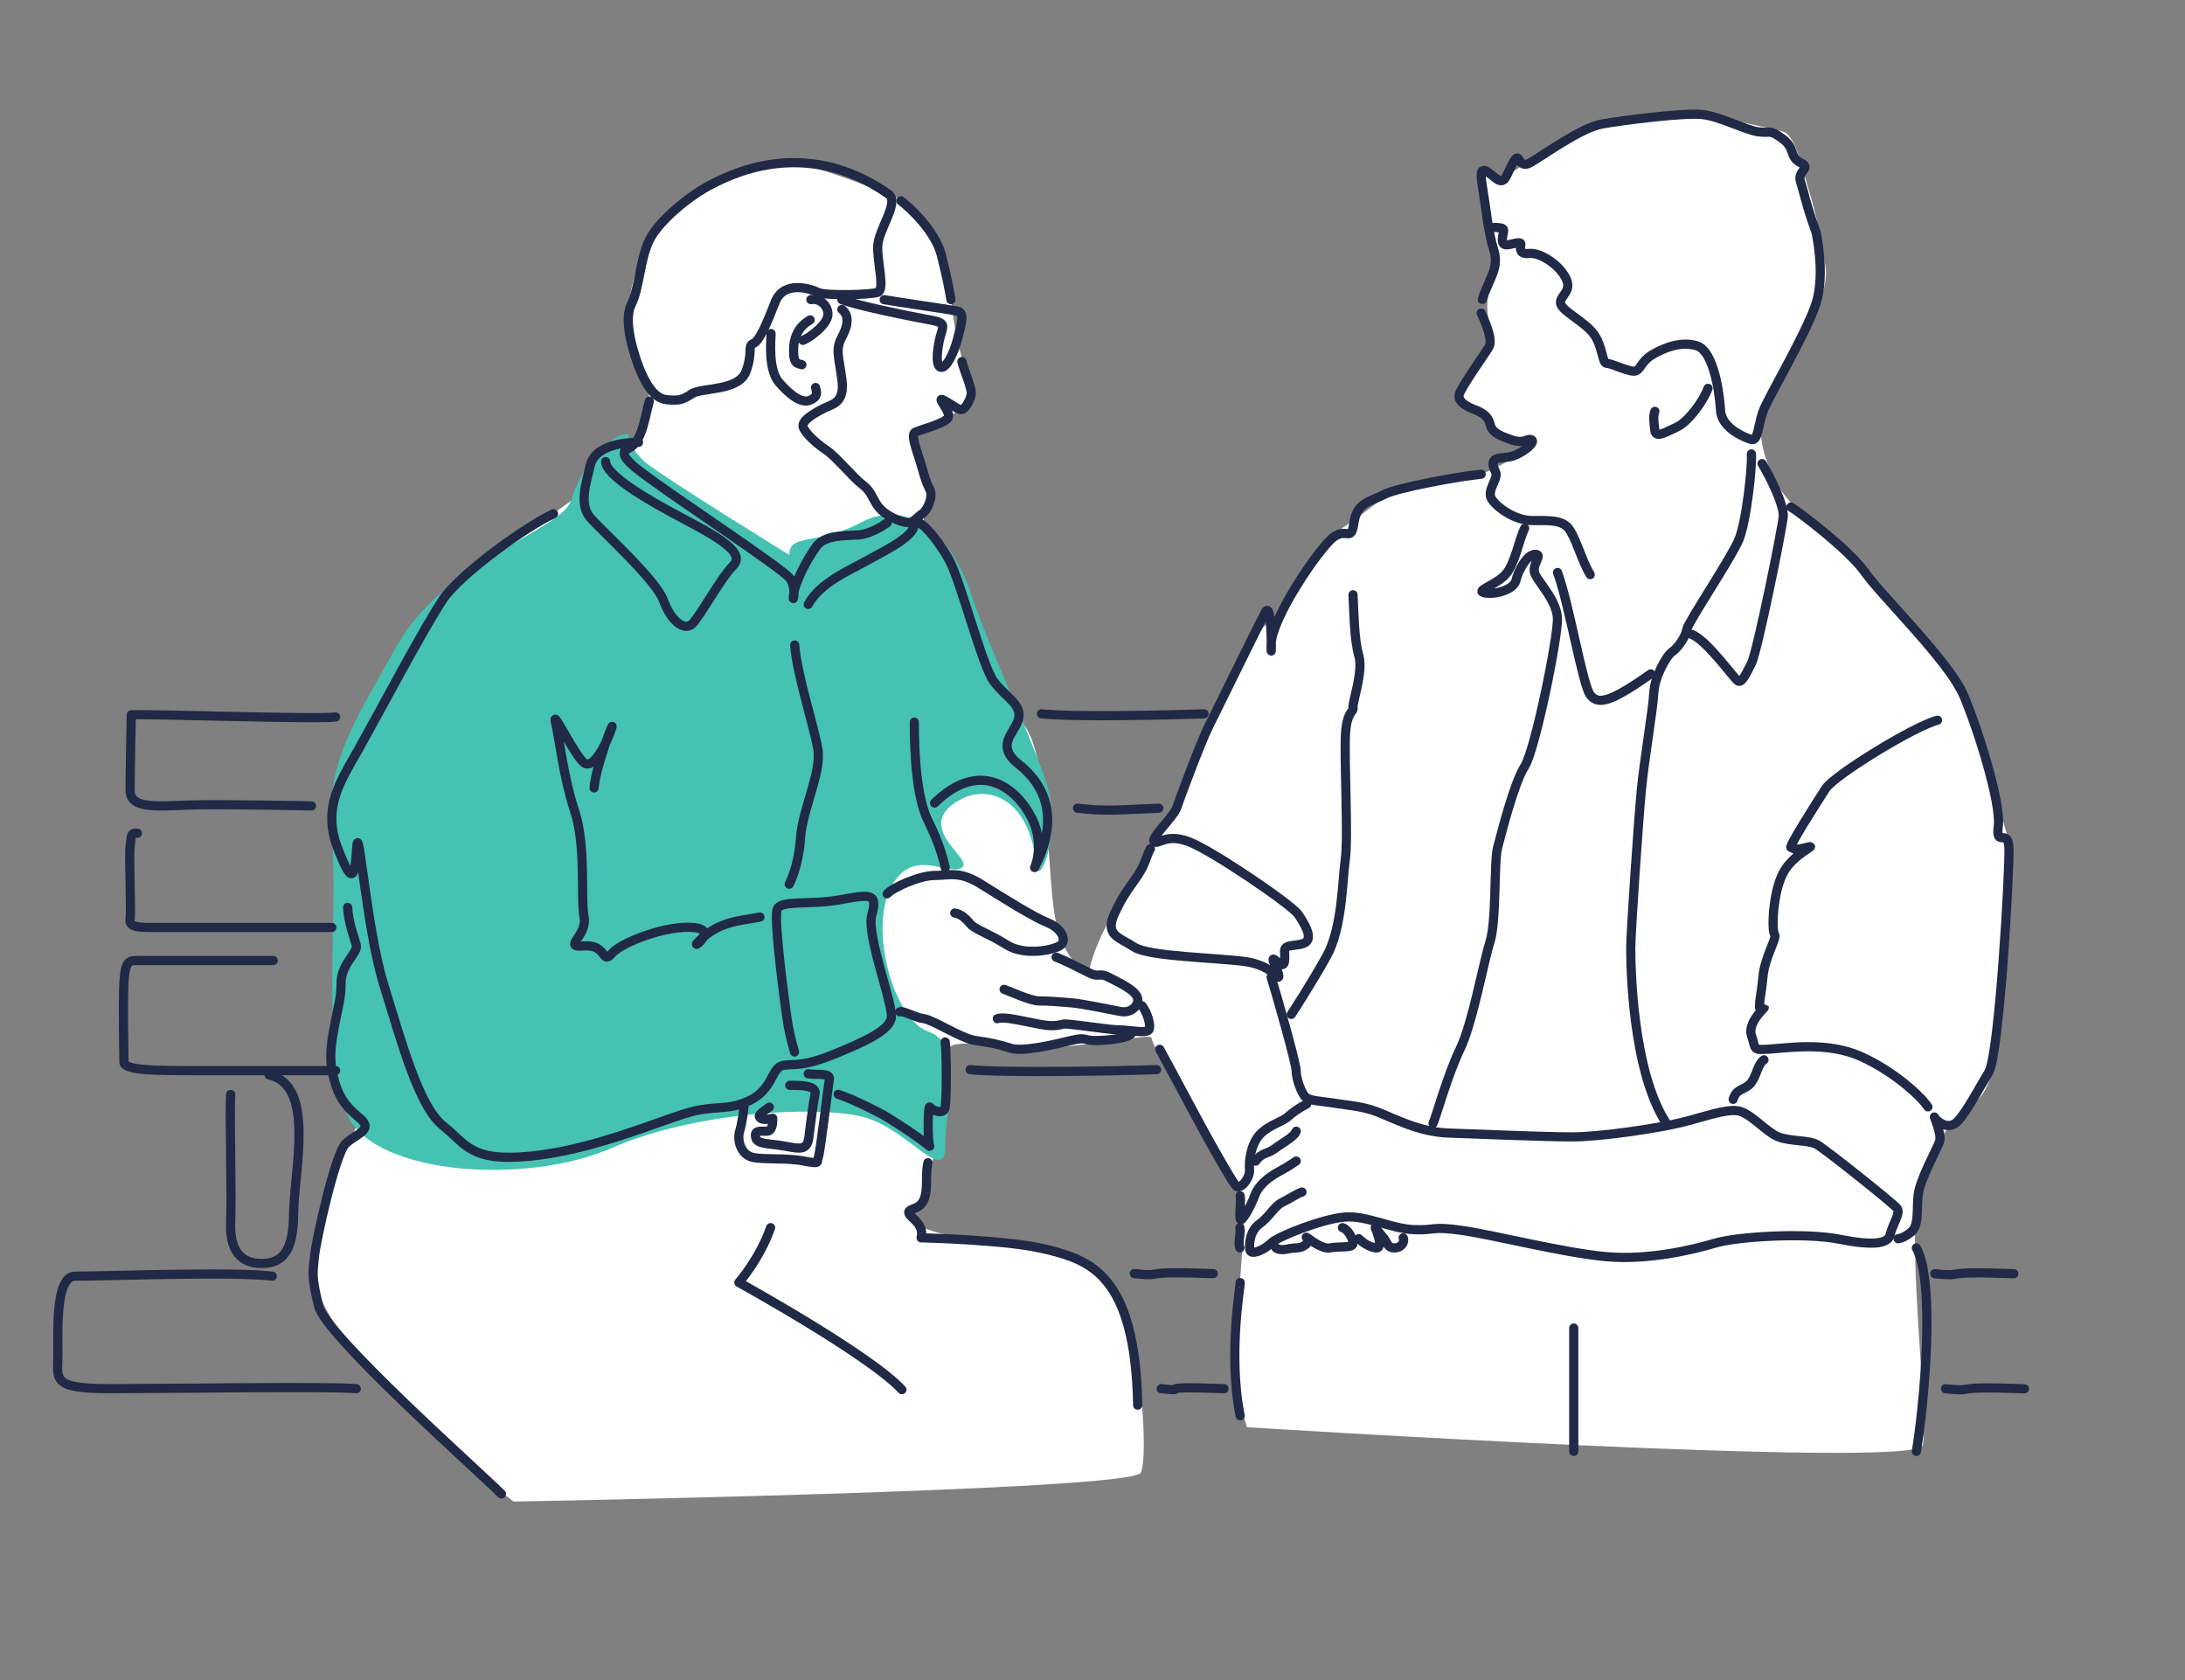 <?xml version="1.0" encoding="UTF-8"?><svg id="Capa_1" xmlns="http://www.w3.org/2000/svg" viewBox="0 0 238.15 183.09"><rect x="0" y="0" width="238.15" height="183.09" fill="#808080" stroke="none"/><defs><style>.cls-1{fill:none;stroke:#202945;stroke-linecap:round;stroke-linejoin:round;}.cls-2{fill:#fff;}.cls-3{fill:#45c2b1;}</style></defs><path class="cls-2" d="m55.95,163.63s-21.96-17.17-21.63-25.1,3.47-13.05,4.9-16.67c1.71-4.31-2.59-10.25-2.59-18.84s.17-16.18,5.12-27.08,11.39-15.19,17.34-19.16c5.94-3.96,12.02-8.79,11.69-13.08s-2.77-3.6-2.44-8.55,1.66-10.56,8.83-14.87c6.03-3.62,7.52-3.86,19.69.89,4.51,1.76,6.13,5.54,6.79,11.48.66,5.94,1.89,7.98,2.22,10.29s-.92,1.01-2.57,2.66-4.6-.06-3.41,3.09c2.64,6.94-.17,6.94,1.16,8.92,2.55,3.82,8.09,17.67,10.73,21.63s2.36,16.95,3.3,21.14c1.16,5.12,3.64,5.65,3.64,5.65,0,0,0-2.35,3.63-8.29,3.63-5.94,7.27-12.22,12.72-25.76,1.41-3.5,3.18-3.55,4.95-5.94,1.78-2.39,3.96-6.94,6.44-8.59,4.95-3.3,5.18-5.24,14.99-5.77,0,0,7.3-2.98,3.27-3.77-.94-.18-1.09-.73-2.29-1.7-1.39-1.12-3.76-2.7-3.38-3.15,1.65-1.98,3.27-4.43,3.27-6.75s-.66-1.98.33-6.94c.99-4.95-1.32-6.26-1.32-10.9,0-1.24.53.78,1.68.93s2.94-1.59,5.75-3.07c5.61-2.97,7.43-3.8,13.21-3.96,3.47-.1,9.75,1.32,12.39,1.98,1.32.33,2.15,4.29,2.81,6.44.74,2.4,1.29,5.01,1.82,8.42.33,2.15-1.65,7.27-4.62,11.23s-3.14,7.1-1.16,11.39c1.98,4.29,5.61,5.45,12.55,13.05,6.94,7.6,11.77,18.31,11.89,20.97.18,4.15,2.15,5.12,1.49,12.06-.66,6.94-.33,19.65-3.96,22.29s-4.75,5.62-6.07,9.91,1.11,24.77.45,27.41-73.65-1.98-73.65-1.98c0,0-1.21-3.41-1.16-8.59.06-6.12,1.34-14.31.44-16.63-1.65-4.29-9.56-15.75-9.69-17.22-.04-.47-4.62.62-11.89,1.16-2.03.15-10.4-1.4-10.24.17.43,4.08-2.21,13.8-2.31,14.86-.33,3.3-3.47,2.64-.83,4.29s14.7,2.48,19.32,4.79,5.78,20.15,4.79,22.13-68.37,3.14-68.37,3.14Z"/><path class="cls-3" d="m68.47,47.33c-1.95-.21-5.29,3.85-6.2,7.14-.91,3.3-13.71,6.54-18.95,15.81-5.25,9.28-7.86,13.19-7.14,21.05.72,7.86-1.22,24.03,1.79,30.36,3.01,6.33,19.38,7.51,28.71,3.42,9.33-4.09,23.26-4.69,27.83-3.26,4.58,1.43,8.52,7.3,8.52,3.04s2.13-11.14-1.88-12.48c-4.01-1.34-7.1-13.08-3.06-17.1,2.35-2.34,5.54.13,6.76-.77,1.22-.9-4.58-3.95-1.19-6.73,3.38-2.78,8.58-1.22,9.26,6.43.25,2.76,2.73-3.24,1.29-8.31-1.44-5.07-6.09-14.39-8.33-21.13-2.24-6.75-7.08-10.48-11.97-7.89-4.89,2.6-7.88,1.15-7.88,3.57,0,0-13.53-8.35-15.54-9.98-2.01-1.64-2.01-3.19-2.01-3.19Z"/><path class="cls-1" d="m161.56,32.63c.63-2.08,1.89-3.38,1.26-5.36-.63-1.98-.84-4.5-1.26-7.03-.42-2.52.34-1.68,1.43-.84,1.09.84,1.09-.21,1.93-1.68.84-1.47.42.84,1.89,0,1.47-.84,5.47-3.78,7.78-4.2,2.31-.42,8.83-1.23,10.83-1.05,1.99.17,4.73,1.68,6.2,1.89,1.47.21,1.16-.32,2.63.74,1.47,1.05.73,2,2,2.63,1.26.63-.42.84,0,2.1.42,1.26.48,2.1,1.68,5.47,0,0,1.05,4.52,0,7.78-1.05,3.26-5.26,10.3-5.78,11.77-.53,1.47-.53,3.26-1.26,3.05-.74-.21-3.26-1.26-3.36-3.15-.11-1.89-.74-6.41-2.52-7.04-1.79-.63-3.96.32-5.08,1.05-1.12.74-1.12,1.58-1.75,1.68-.63.11-2.52-.84-3.05-.84s-.42-1.89-1.47-3.26c-1.05-1.37-3.58-2.52-3.58-3.36s1.37-1.27.52-2.79c-.84-1.52-2.84-2.68-3.89-2.57-1.05.11-1.05-.42-.95-.95.1-.53-1.16.1-1.68,0-.52-.11-.31-.84-.21-1.37.11-.52-.25-.45-.95-.52"/><path class="cls-1" d="m161.44,34.12c.54,1.16,1.27,2.94.85,3.68-.42.74-3.15,4.52-3.26,5.26-.11.74.86,1.26,1.69,1.58.83.31,1.5.74,1.69,1.58.19.84.82,1.19,2.29,1.7,1.47.51,1.68-.19,2.21,0,.53.19-.74,1.35-2,1.77-1.26.42-2.84-.21-1.89,1.79.33.69-1.06,2-.42,2.94.63.95,2.56,2.31,4.43,2.31s3.35-.11,4.08,1.05c.74,1.16,1.37,3.47,2.21,4.84"/><path class="cls-1" d="m186.16,42.32c-.53,1.47-2.21,3.68-3.37,4.21-1.16.53-2.31,1.26-2.42.42-.1-.84-.21-1.62,0-2.12"/><path class="cls-1" d="m161.44,51.68c-2.3.21-9.2,1.47-10.58,2.21-1.39.74-2.97.84-3.28,3.05-.32,2.21-.74.53-2.21,1.58-1.47,1.05-6.83,8.83-6.83,11.78s.21-5.15-.63-3.58c-.84,1.58-5.36,10.83-6.2,12.51-.84,1.68-3.15,7.88-3.47,8.83-.32.95-2.94,3.36-2.42,3.68.52.32,1.26-.95,3.78,0,2.52.95,11.15,6.83,11.88,7.89.73,1.05,1.58,2.52.84,3.05-.74.53-2.31.1-2.31.95s.21,2.1-.84,1.16c-1.05-.95.21.95.21,1.58s-.63-1.16-3.68-1.58c-3.05-.42-10.51-.53-12.09-1.58-1.58-1.05-3.16-1.26-2.21-3.47.95-2.21,2-3.36,2.73-4.52.74-1.16.84-2,1.26-2.73"/><path class="cls-1" d="m138.54,106.48c.52,1.65,2.75,9.43,2.74,10.27,0,.84.52,2.21.93,2.73.42.52,1.89.52,3.16.74,1.26.21,3.05.31,4.73.95,1.68.63,4.52,2.21,7.78,2.31,3.26.11,10.3.42,13.46.42s9.46-.95,11.98-1.58c2.52-.63,4.73-1.47,6.1-1.26,1.37.21,3.05,2.31,4.42,2.84,1.37.52,3.26.32,4.2.84.95.53,8.31,6.41,8.73,6.94.42.53-.53,1.79-.74,2.84-.21,1.05-1.89,1.26-5.57.53-3.68-.74-11.14-.29-13.56.44-2.42.72-7.26,1.88-11.88,1.46-4.62-.42-11.99-2.31-15.56-2.84-3.57-.52-2.84,0-5.36-.1-2.52-.11-5.15-1.58-7.57-1.37-2.42.21-7.25,2.1-7.99,2.84-.74.74-2.21,1.37-2.31.74-.11-.63,0-2.1,1.05-2.84,1.05-.74,1.58-1.89,2.42-2.31.84-.42,1.79-1.05,2.21-1.16"/><path class="cls-1" d="m126.4,114.35c1.1,1.99,4.67,8.72,5.51,10.19.84,1.47,2.42,4.31,2.84,4.73.42.42,1.51-.84,1.44-1.79-.08-.95.14-2.73,1.08-3.79.95-1.05,2.52-1.46,3.05-1.94.53-.48,1.29-1.03,2.1-1.43"/><path class="cls-1" d="m135.17,130.32c.11.53-.1,2,0,2.52.11.52,1.16-1.37,1.58-2.52.42-1.16,1.47-2,2.63-2.63,1.16-.63,1.9-1.16,1.9-1.16"/><path class="cls-1" d="m135.14,133.79c.14.42-.24,1.79,0,2.21"/><path class="cls-1" d="m141.28,123.28c-.22.63-1.48,1.26-2.32,1.89-.84.63-1.44.42-2.1,1.37"/><path class="cls-1" d="m139.07,136c.63.42,1.38,0,2.21,0s1.57-.63,1.15-1.1c-.42-.47,1.47,1.31,2.52,1.1,1.05-.21,2.52.06,2.52-.5s-.63-1.6-1.16-1.71"/><path class="cls-1" d="m152.94,134.9c.21.47-.21,1.1-.95,1.1s-.69-.44-1.13-1.01c-.44-.57-.97-1.2-.97-1.2,0,0,1.05,2.42,0,2.21-1.05-.21-1.79-1.01-1.79-1.01"/><path class="cls-1" d="m166.18,57.57c-.63,1.26-1.05,3.89-2.1,5.05-1.05,1.16-3.47,1.79-2.21,2,1.26.21,3.15-.42,3.36-1.37.21-.95,1.16-2.84,2.1-2.84s-.52,1.16,0,2.21c.53,1.05,2.31,2.84,2.42,4.73.11,1.89-2.42,14.4-3.58,16.19-1.15,1.79-2.52,7.25-2.94,8.83-.42,1.58-.1,7.99-.84,10.3-.73,2.31-1.89,8.85-3.26,11.68-1.37,2.83-2.58,7.29-2.94,8.09"/><path class="cls-1" d="m190.89,49.47c.11,1.26-.53,7.36-1.37,9.36-.84,2-5.57,9.04-5.68,9.78-.1.74-.95,2-1.58,2.42-.63.42-1.93,2.73-2.01,4.52-.09,1.79-1.04,7.25-1.35,10.51-.32,3.26-1.16,15.56-1.16,17.24s.1,13.35,3.89,19.13"/><path class="cls-1" d="m192.05,50.52c.84,1.37,2.42,4.52,2.31,5.78-.1,1.26-2.82,14.72-3.46,15.98-.64,1.26-1.06,2.18-1.48,1.93-.42-.25-3.46-4.56-5.09-5.09"/><path class="cls-1" d="m195.2,55.26c.73.42,6.31,4.6,8.09,7.14,1.79,2.54,9.15,9.68,10.72,13.36,1.58,3.68,4.1,11.78,3.79,14.25-.32,2.47,1.05.16,1.16,2.37.1,2.21-1.05,22.6-2.21,24.5-1.16,1.89-2.73,4.94-3.68,5.57-.95.63-2-.3-2.21-.68-.21-.37.84,1.83.53,2.67-.32.84-2.1,4.1-2.31,5.68-.21,1.58.11,3.36-.73,4.1-.84.74-1.47.78-1.47.78"/><path class="cls-1" d="m147.47,64.82c.1,1.79.11,4.84.63,6.62.52,1.79-.74,5.15-.63,5.68.1.53-.74.32-.84,3.26-.1,2.94.32,11.04,0,13.25-.32,2.21-.32,7.46-2,10.51-1.68,3.05-3.89,6.41-3.89,6.41"/><path class="cls-1" d="m211.18,78.49c-2.52.63-11.25,5.99-12.2,7.46-.95,1.47-4.1,6.41-3.78,6.41s.1.42,1.68,0c1.58-.42-1.36.57-2.52,2.75-1.16,2.19-1.27,6.29-.95,6.71.32.42-1.05,2.37-1.26,4.65-.21,2.28-.74,3.97,0,3.44.74-.52-1.77,1.37-1.25,2.94.51,1.58.09,1.6,1.99,1.48,1.89-.11,6.31-.85,9.99.83,3.68,1.68,6.52,4.36,7.25,5.47"/><path class="cls-1" d="m192.26,115.5c-.74.53-.75,1.68-1.42,2.52-.68.84-1.56.53-1.94,1.79"/><path class="cls-1" d="m169.76,62.39c1.26,3.38,2.73,12.29,3.57,13.35.84,1.06,2.07.89,6.59-2.3"/><path class="cls-1" d="m135.17,139.77c.11,0-1.37,7.69,0,14.52"/><line class="cls-1" x1="171.53" y1="144.73" x2="171.53" y2="158.18"/><path class="cls-1" d="m208.87,136c2.1,3.77.84,17.14,0,22.18"/><path class="cls-1" d="m69.59,48.21c-2.31,0-4.84.63-5.26,2.52-.42,1.89-1.26,4.21,0,5.68,1.26,1.47,7.15,6.73,7.99,9.04.84,2.31,2.31,3.36,3.15,2.52.84-.84,3.15-5.05,4.42-6.31,1.26-1.26-.84-2.73-5.26-5.05-4.42-2.31-8.62-4.87-8.62-6.31"/><path class="cls-1" d="m60.33,55.99c-3.15,1.47-10.09,6.52-11.99,9.25-1.89,2.73-7.36,13.04-9.25,16.4-1.89,3.36-3.99,6.31-2.31,10.72,1.68,4.42,1.89,3.15,2.1,0,.21-3.15,1.05,8.83,2.94,14.93,1.89,6.1,3.8,13.25,6.42,15.35,2.62,2.1,3.04,4,9.56,3.36,6.52-.63,13.46-3.58,16.82-4.63,3.36-1.05,4.63-.21,7.15-1.47,2.52-1.26,2.31-3.57,3.57-3.79,1.26-.21,2.1.21,5.68-1.26,3.58-1.47,5.68-2.52,6.1-3.78.42-1.26-2.73-9.04-2.1-11.35.63-2.31,0-2.31-3.37-1.68-3.36.63-6.52,0-6.94,1.05-.42,1.05.84,10.3,1.05,11.78.21,1.47.46,2.44.84,3.78"/><path class="cls-1" d="m82.83,99.94c-2.1.42-4.21.42-6.31,2.31-2.1,1.89,2.1-.84-.84-1.16-2.94-.32-7.94,1.58-9.01,2.84-1.08,1.26-.52-1.05-3.01-.84-2.49.21.38-1.05,0-3.15-.39-2.1.23-7.78-1.03-11.56-1.25-3.78-1.67-7.99-2.09-9.67-.42-1.68,2.03,3.58,3.12,4.42,1.09.84,2.61-2.52,3.01-3.78.39-1.26-1.71,3.99-1.92,6.52"/><path class="cls-1" d="m86.62,70.29c.21,3.15,2.1,8.83,2.52,11.35.42,2.52-1.68,6.57-1.89,9.7-.21,3.13-1.23,5.02-1.23,5.02"/><path class="cls-1" d="m88.09,65.87c1.26-2.31,4.21-3.57,6.52-4.84,2.31-1.26,4.84-2.52,5.05-3.79.21-1.26,2.52,1.47,3.79,3.79,1.26,2.31,3.57,11.43,4.83,13.18,1.26,1.75,3.16,2.56,2.73,4.15-.42,1.59-2.61,2.85.06,4.96,2.67,2.1,4.46,5.67,1.83,10.93-.63,1.26,1.26-1.68-.42-5.05-1.68-3.36-5.67-6.52-10.62-1.68"/><path class="cls-1" d="m99.65,78.7c0,3.36.24,8.2,1.49,10.72,1.25,2.52,1.67,4.17,1.88,5.13"/><path class="cls-1" d="m96.86,21.18c1.23.87-1.2,3.9-1.2,5.76s.8,4.66,0,4.92c-.8.27-5.72.4-6.52,0-.8-.4-3.72-1.33-4.65,1.06-.93,2.39-1.73,4.26-2.39,4.52-.66.27,0,.93-.8,3.06-.8,2.13-4.79,1.73-5.85,2.39-1.06.67-1.33.8-2.79.67-1.46-.13-2.39-2-2.93-3.32-.53-1.33-1.86-5.19-.93-7.05.93-1.86.93-4.92,1.99-7.05,1.06-2.13,4.39-4.79,6.39-5.85,2-1.06,10.38-5.67,19.69.89Z"/><path class="cls-1" d="m98.19,21.88c1.06.8,3.73,3.33,4.39,5.85.66,2.53.93,4.12,1.06,4.92"/><path class="cls-1" d="m96.37,32.66c1.51.27,7.1,1.06,7.98,1.24.89.18.35,1.69,0,3.1-.36,1.42-1.24,3.28-1.86,3.02-.62-.27-.26-2.55.09-3.67.35-1.12.31-1.21-1.67-1.57-1.97-.35-7.64-1.52-9.16-2.13"/><path class="cls-1" d="m104.84,39.4c.23.98,1.11,2.93,1.02,3.55-.09.62-.63,1.6-1.02,1.68-.4.09-1.02-.53-1.99-1.02-.98-.49.98,1.37.44,1.99-.53.62-3.02,1.24-3.55,1.51-.53.27.27,2.22.53,3.11.27.89.62,2.31,1.06,3.1.44.8-.27,2.31-.8,2.66-.53.35-.89.89-1.42.97-.53.09-2.22-.53-3.1-1.42-.89-.89-.89-1.86-1.95-2.66-1.07-.8-2.93-3.11-3.99-3.81-1.06-.71-2.13-1.69-2.48-2.39-.36-.71.8-1.42,1.95-2.04,1.15-.62,2.57-.62,2.22-3.28-.36-2.66-.71-3.28,0-4.61.71-1.33.8-2.39,0-3.02"/><path class="cls-1" d="m87.52,37.09c.86-.36,2.72-1.78,2.72-2.84s-.98-1.77-1.86-1.6"/><path class="cls-1" d="m84.04,36.35c0,.74-.36,3.93.89,5.35,1.24,1.42,2.48,2.31,3.37,1.91.89-.4.73-.84.59-1.38"/><path class="cls-1" d="m88.3,34.86c-.8.46-1.74,1.34-1.8,3.12-.06,1.77.44,1.6.9,1.77"/><path class="cls-1" d="m70.78,43.71c-.53,1.85-.78,4.51-2.32,5.18-1.54.66,1.38,2.53,3.38,3.99,1.99,1.46,13.24,8.99,14.17,10.05.93,1.06.32,3.22.48,1.89.15-1.33,1.43-3.83,2.51-5.29,1.07-1.46,3.92-1.06,4.98-1.29,1.07-.23,1.96-.74,2.72-1.27"/><path class="cls-1" d="m96.69,97.41c.54-.63,3.49-2,5.17-2s2.74-.53,5.15,1c2.42,1.52,5.63,3.52,7.18,4.15,1.55.63,2.07,1.89,1.44,2.42-.63.53-3.89,1.26-5.89,0-2-1.26-3.47-1.68-4-2.31-.52-.63-1.05-1.07-1.68-1.17"/><path class="cls-1" d="m115.11,104.31c.95.36,2.58,1.2,3.61,1.72,1.02.53,1.12-.05,2.07.45.95.5,2.84,1.34,3.16,2.18.31.84-.63,1.79-1.79,1.58-1.16-.21-4.1-.84-5.36-.95-1.26-.11-2.63-.21-3.57-.21s-3.16-1.05-3.79-1.26"/><path class="cls-1" d="m124.47,109.61c.53.63,1.05,2.21.74,2.63-.32.42-2.1,0-3.26,0s-5.47-.74-6.05-.63-1,.32-2.68,0c-1.68-.32-3.78-.86-4.52-.59"/><path class="cls-1" d="m123.41,112.43c0,.76-2.94.97-4.1.97s-.89-.42-2.6,0c-1.71.42-5.29,1.26-6.55.84-1.26-.42-2.38-.64-3.87-.85-1.49-.2-4.54-2.22-5.59-2.37-1.05-.15-2.31-.93-2.63-.75"/><path class="cls-1" d="m103.02,113.55c.16,1.26.16,6.15,0,7.1-.16.95-1.47.31-1.68,0-.21-.32-.26,3.94,0,4.26.26.32-.57-.63-4.64-3.15-.77-.48-3.77-2-5.35-2.5"/><path class="cls-1" d="m88.09,117.02c.89.16,2.47-.16,2.31.63-.16.79-.99,7.98-1.21,8.48-.21.51.34.77-1.59.4-1.94-.37-4.3-.12-5.56-.4-1.26-.28-1.73-1.81-1.42-2.86.32-1.05.47-2.63.47-2.63"/><path class="cls-1" d="m86.08,118.28c1.39,0,2.96.03,2.75.98-.21.95-.57,3.92-.67,4.7-.19,1.42-.92,1.26-2.62.95-1.69-.32-3.02-.16-3.18-.95-.16-.79.41-.68,1.24-.68.72,0,.62-1.41.62-1.41,0,0-1.01.27-1.32,0-.32-.27-.16-.43.95-1.22"/><path class="cls-1" d="m37.89,98.89c.08,1.66.71,3.23.94,4.1.24.87-1.73,2.06-1.66,4.3.08,2.24-1.54,6.18-1.01,9.18.53,3,1.48,4.09,3.06,5.4,1.58,1.31-.49,1.7-1.58,2.81-1.1,1.1-3.23,10.61-3.38,12.36-.16,1.75-.32,2.07.47,5.3.79,3.23,17.4,17.95,19.92,20.47"/><path class="cls-1" d="m83.99,133.79c-1.16,3.36-3.46,5.98-3.46,5.98,0,0,14.31,7.9,17.77,11.68"/><path class="cls-1" d="m101.14,126.71c-.43,1.83.41,4.35-1.49,4.98-1.89.63,1.28,1.16.74,3.21,0,0,9.62.21,13.8,1.29,4.52,1.17,9.55,2.65,9.81,16.95"/><path class="cls-1" d="m36.58,78.14c-2.02.28-20.14-.35-22.27-.24,0,0-.13,6.24-.13,8.24s2.8,1.73,6.27,1.6c3.47-.13,13.5.09,13.5.09"/><path class="cls-1" d="m29.78,104.68h-14.67c-.93,0-1.47-.13-1.6,2.4-.13,2.53,0,7.73,0,8.67s3.69.93,7.98.93h15.09"/><path class="cls-1" d="m29.68,139.08c-4.27-.53-17.76,0-21.5,0-2.13,0-1.87,5.87-1.87,8.53s-.8,3.73,5.6,3.73,24.25-.27,26.92,0"/><path class="cls-1" d="m126.56,151.34c3.75.38-1.95-.33,6.85,0"/><path class="cls-1" d="m113.51,77.79c3.2.38,13.72.15,17.72,0"/><path class="cls-1" d="m25.14,119.28c-.13,2.8.13,10.4,0,14-.13,3.6,1.66,4.56,3.79,4.4,2.48-.18,3.04-2.43,3.07-5.4.06-4.81,2.4-14-2.67-15.13"/><path class="cls-1" d="m123.63,138.8c3.75.38-.19-.33,8.61,0"/><path class="cls-1" d="m117.44,88.08c3.2.38,4.86.15,8.86,0"/><path class="cls-1" d="m105.74,116.57c3.2.38,16.32.15,20.32,0"/><path class="cls-1" d="m212.05,151.35c3.75.38-.19-.33,8.61,0"/><path class="cls-1" d="m210.88,138.81c3.75.38-.19-.33,8.61,0"/><path class="cls-1" d="m14.98,90.81c-.8-.13-.67.53-.8,1.47-.13.93.13,6.93,0,7.87-.13.93.93.93,2.93.93h19.05"/></svg>